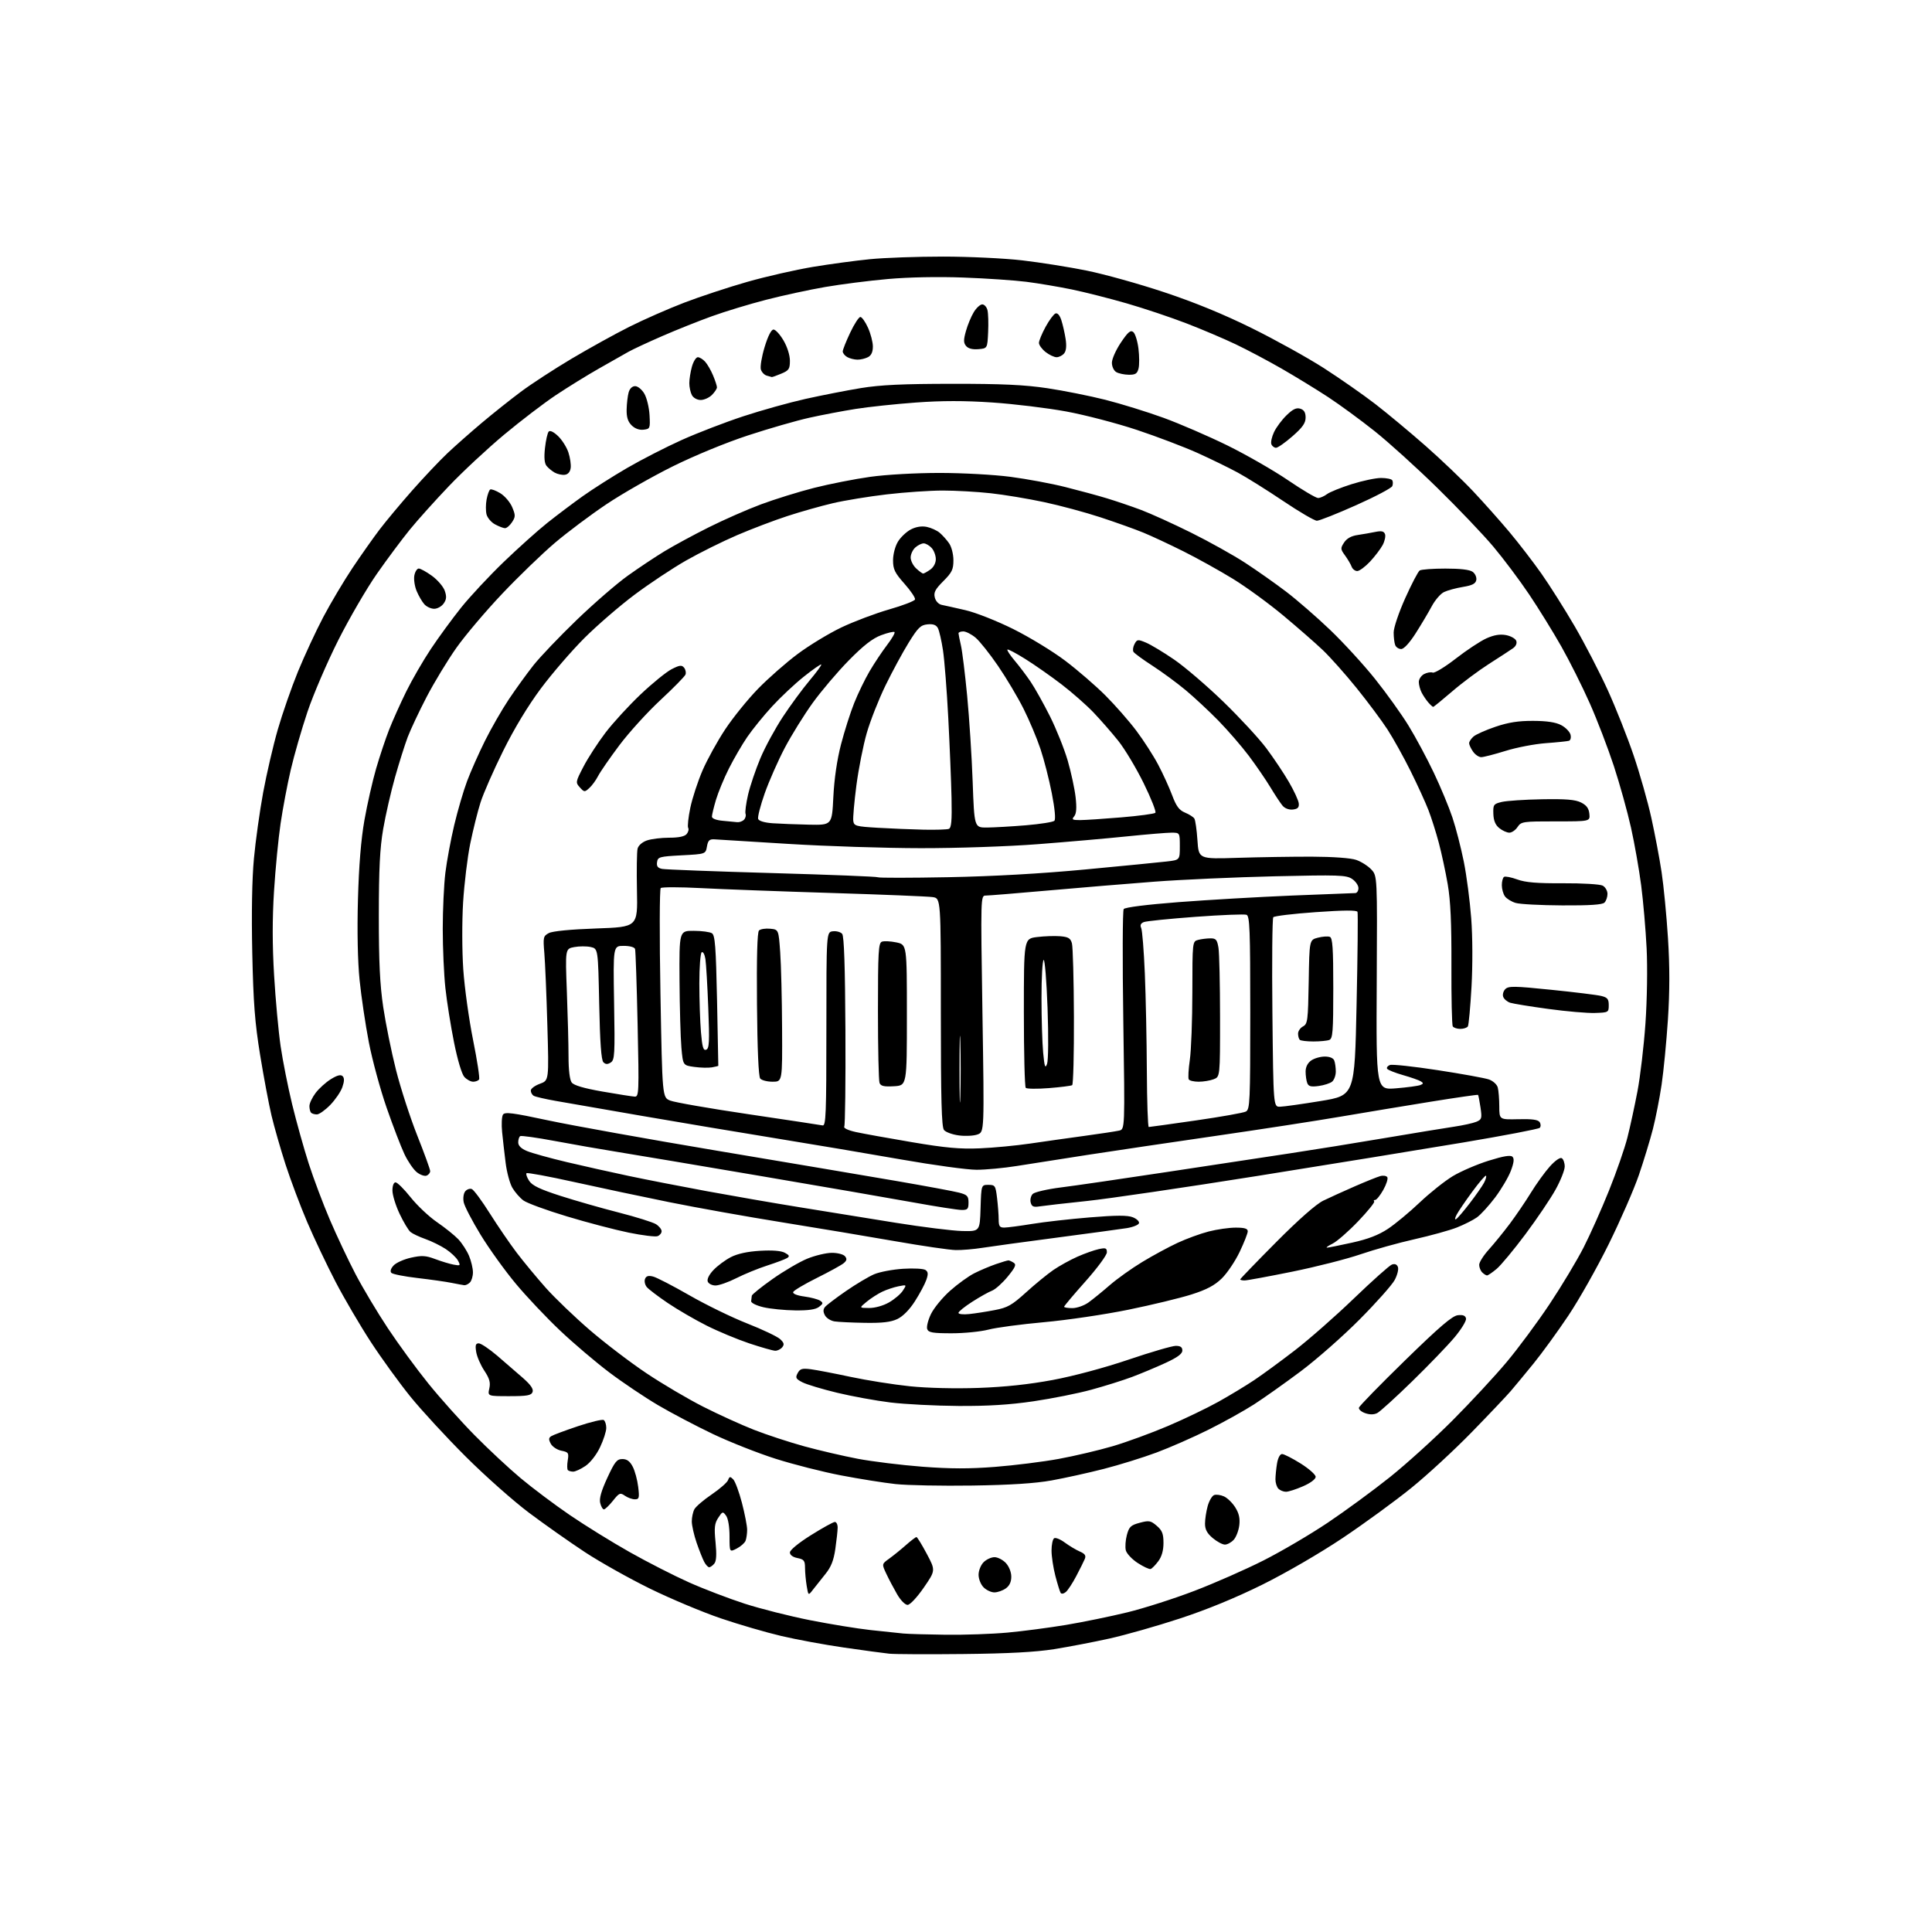 <?xml version="1.0" encoding="UTF-8" standalone="no"?>
<svg 
  version="1.1" 
  xmlns="http://www.w3.org/2000/svg" 
  xmlns:xlink="http://www.w3.org/1999/xlink" 
  xmlns:svg="http://www.w3.org/2000/svg"
  xmlns:rdf="http://www.w3.org/1999/02/22-rdf-syntax-ns#"
  xmlns:cc="http://creativecommons.org/ns#"
  xmlns:dc="http://purl.org/dc/elements/1.1/"
  viewBox="0 0 768 768"
  width="768"
  height="768"
>
<style>svg {background-color: white; }</style>"
<path stroke="none" fill="black" fill-rule="evenodd" d="M383.00,657.50C368.98,657.65 355.70,657.59 353.50,657.37C351.30,657.14 343.20,656.05 335.50,654.93C327.80,653.82 316.55,651.74 310.50,650.31C304.45,648.89 293.65,645.74 286.50,643.31C279.35,640.88 266.75,635.60 258.50,631.57C250.25,627.53 238.55,620.97 232.50,616.99C226.45,613.00 216.46,605.97 210.31,601.36C204.15,596.74 192.84,586.72 185.18,579.07C177.51,571.43 167.60,560.68 163.15,555.19C158.71,549.70 151.61,539.90 147.38,533.41C143.15,526.92 136.86,516.19 133.40,509.56C129.95,502.93 124.88,492.26 122.15,485.87C119.41,479.47 115.54,469.16 113.53,462.97C111.53,456.77 109.01,447.99 107.93,443.46C106.86,438.93 104.82,428.08 103.40,419.36C101.32,406.57 100.71,398.71 100.28,378.78C99.94,363.09 100.18,349.39 100.94,341.28C101.59,334.25 103.25,322.44 104.61,315.02C105.98,307.61 108.59,296.36 110.42,290.02C112.24,283.69 115.85,273.32 118.43,267.00C121.02,260.68 125.56,250.90 128.52,245.27C131.49,239.65 136.71,230.88 140.12,225.77C143.54,220.67 148.38,213.80 150.89,210.50C153.40,207.20 159.22,200.22 163.83,195.00C168.44,189.78 174.75,183.10 177.85,180.17C180.96,177.24 187.10,171.81 191.50,168.11C195.90,164.40 202.88,158.85 207.00,155.77C211.12,152.68 220.19,146.78 227.14,142.64C234.09,138.51 244.44,132.78 250.14,129.92C255.84,127.06 265.68,122.73 272.00,120.31C278.32,117.89 289.62,114.16 297.11,112.03C304.59,109.90 316.29,107.24 323.11,106.10C329.92,104.97 340.16,103.59 345.86,103.03C351.55,102.46 364.60,102.00 374.86,102.00C385.14,102.00 399.31,102.68 406.44,103.51C413.55,104.34 425.03,106.16 431.94,107.56C438.85,108.95 452.68,112.80 462.68,116.13C474.83,120.16 486.43,124.92 497.68,130.48C506.93,135.05 519.76,142.17 526.19,146.29C532.61,150.42 541.84,156.86 546.69,160.60C551.53,164.34 560.54,171.84 566.70,177.26C572.86,182.68 581.37,190.80 585.61,195.31C589.85,199.81 596.33,207.10 600.02,211.50C603.71,215.90 609.42,223.32 612.72,228.00C616.01,232.68 621.98,242.12 625.99,249.00C629.99,255.88 635.89,267.28 639.11,274.34C642.32,281.40 646.96,293.10 649.41,300.34C651.87,307.58 655.04,318.76 656.45,325.19C657.87,331.62 659.70,341.29 660.51,346.69C661.33,352.08 662.47,363.85 663.04,372.83C663.77,384.27 663.76,394.02 663.02,405.33C662.43,414.23 661.30,425.87 660.51,431.20C659.72,436.54 658.16,444.47 657.05,448.82C655.93,453.17 653.42,461.41 651.47,467.12C649.51,472.83 644.13,485.15 639.52,494.50C634.91,503.85 627.68,516.66 623.45,522.97C619.23,529.28 613.01,537.83 609.65,541.97C606.28,546.11 602.17,551.08 600.52,553.00C598.87,554.92 591.89,562.28 585.01,569.34C578.13,576.40 567.33,586.37 561.00,591.49C554.67,596.62 542.44,605.54 533.82,611.32C524.75,617.39 511.26,625.23 501.82,629.91C491.22,635.16 479.72,639.88 469.00,643.39C459.93,646.37 447.32,649.95 441.00,651.35C434.68,652.75 424.77,654.65 419.00,655.57C411.66,656.73 400.82,657.32 383.00,657.50zM376.00,649.84C383.43,649.93 394.45,649.54 400.50,648.98C406.55,648.43 417.02,647.05 423.76,645.93C430.50,644.81 441.47,642.55 448.13,640.93C454.80,639.30 466.83,635.45 474.88,632.36C482.92,629.28 495.28,623.84 502.34,620.26C509.40,616.69 520.88,609.94 527.84,605.27C534.80,600.60 545.90,592.46 552.50,587.19C559.10,581.91 570.35,571.72 577.50,564.54C584.65,557.36 594.27,546.99 598.88,541.49C603.49,536.00 611.20,525.59 616.01,518.36C620.82,511.13 626.90,501.01 629.52,495.86C632.15,490.71 636.70,480.50 639.64,473.17C642.59,465.84 645.87,456.39 646.93,452.17C648.00,447.95 649.79,439.70 650.91,433.84C652.03,427.98 653.46,415.83 654.09,406.84C654.74,397.57 654.94,384.66 654.56,377.00C654.19,369.57 653.22,358.33 652.40,352.01C651.58,345.69 649.76,335.34 648.35,329.01C646.94,322.68 643.87,311.65 641.53,304.50C639.18,297.35 634.87,286.10 631.93,279.50C629.00,272.90 623.93,262.77 620.66,257.00C617.39,251.22 611.63,241.90 607.86,236.29C604.09,230.67 597.68,222.12 593.62,217.29C589.55,212.45 579.54,201.95 571.36,193.95C563.19,185.95 551.96,175.78 546.41,171.37C540.86,166.95 532.54,160.86 527.91,157.82C523.28,154.79 515.03,149.74 509.58,146.60C504.12,143.46 495.86,139.08 491.22,136.87C486.58,134.65 477.77,130.91 471.64,128.55C465.51,126.18 454.88,122.62 448.00,120.63C441.12,118.64 431.23,116.13 426.00,115.05C420.77,113.98 412.68,112.61 408.00,112.02C403.32,111.43 392.07,110.66 383.00,110.33C372.99,109.95 361.19,110.18 353.00,110.91C345.57,111.56 334.32,113.00 328.00,114.09C321.68,115.18 311.10,117.47 304.50,119.18C297.90,120.88 288.23,123.82 283.00,125.71C277.77,127.59 268.91,131.13 263.31,133.57C257.71,136.00 251.63,138.83 249.81,139.85C247.99,140.87 242.68,143.89 238.00,146.55C233.32,149.21 225.66,153.95 220.96,157.08C216.27,160.20 207.03,167.26 200.44,172.75C193.85,178.25 183.96,187.45 178.48,193.20C172.99,198.95 165.97,206.77 162.87,210.58C159.78,214.38 153.93,222.22 149.89,228.00C145.84,233.78 138.90,245.70 134.46,254.50C130.03,263.30 124.52,276.12 122.21,283.00C119.90,289.88 116.92,300.23 115.58,306.00C114.23,311.77 112.42,321.37 111.54,327.33C110.66,333.29 109.48,345.38 108.93,354.19C108.23,365.15 108.24,375.76 108.96,387.74C109.53,397.37 110.70,410.04 111.55,415.88C112.41,421.72 114.47,432.12 116.14,439.00C117.81,445.88 120.77,456.45 122.71,462.50C124.66,468.55 128.46,478.65 131.16,484.95C133.86,491.25 138.43,500.93 141.32,506.47C144.22,512.01 150.01,521.71 154.20,528.02C158.39,534.34 165.63,544.23 170.30,550.00C174.96,555.77 183.22,565.00 188.64,570.50C194.06,576.01 202.32,583.71 207.00,587.62C211.68,591.54 220.45,598.12 226.50,602.25C232.55,606.38 243.27,613.02 250.32,616.99C257.37,620.97 267.95,626.37 273.82,628.99C279.69,631.62 289.68,635.43 296.00,637.48C302.32,639.52 314.04,642.48 322.04,644.06C330.03,645.64 340.83,647.40 346.04,647.97C351.24,648.53 357.07,649.15 359.00,649.34C360.93,649.53 368.57,649.75 376.00,649.84zM360.79,637.97C359.82,637.99 358.03,636.18 356.62,633.75C355.27,631.41 353.33,627.75 352.33,625.61C350.50,621.72 350.50,621.72 353.43,619.61C355.05,618.45 358.03,616.04 360.06,614.25C362.08,612.46 364.00,611.00 364.30,611.00C364.61,611.00 366.45,613.99 368.39,617.64C371.92,624.28 371.92,624.28 367.21,631.11C364.55,634.96 361.76,637.95 360.79,637.97zM323.17,631.91C321.32,634.33 321.32,634.33 320.67,630.41C320.31,628.26 320.02,625.03 320.01,623.23C320.00,620.39 319.60,619.87 317.00,619.35C315.14,618.98 314.00,618.13 314.00,617.12C314.00,616.17 317.47,613.32 322.37,610.25C326.98,607.36 331.25,605.00 331.87,605.00C332.49,605.00 332.99,606.01 332.98,607.25C332.97,608.49 332.55,612.30 332.06,615.72C331.39,620.33 330.36,622.93 328.09,625.72C326.40,627.80 324.19,630.59 323.17,631.91zM423.67,632.86C422.82,633.56 421.93,633.70 421.61,633.18C421.30,632.67 420.36,629.63 419.52,626.42C418.68,623.21 418.00,618.68 418.00,616.35C418.00,614.02 418.47,611.83 419.04,611.47C419.62,611.12 421.53,611.89 423.29,613.20C425.06,614.50 427.73,616.10 429.23,616.75C431.30,617.65 431.78,618.37 431.22,619.72C430.81,620.70 429.28,623.78 427.81,626.56C426.35,629.35 424.49,632.18 423.67,632.86zM395.28,633.00C394.02,633.00 392.10,632.10 391.00,631.00C389.89,629.89 389.00,627.67 389.00,626.00C389.00,624.33 389.89,622.11 391.00,621.00C392.10,619.90 394.05,619.00 395.33,619.00C396.60,619.00 398.63,620.04 399.83,621.31C401.10,622.67 402.00,624.92 402.00,626.76C402.00,628.86 401.27,630.40 399.78,631.44C398.56,632.30 396.53,633.00 395.28,633.00zM457.41,623.70C456.87,623.88 454.56,622.81 452.28,621.33C449.99,619.85 447.86,617.57 447.53,616.28C447.21,614.98 447.40,612.24 447.95,610.17C448.83,606.92 449.50,606.28 453.06,605.33C456.76,604.34 457.42,604.46 459.83,606.53C461.99,608.39 462.50,609.69 462.50,613.34C462.50,616.34 461.81,618.78 460.44,620.61C459.31,622.13 457.94,623.52 457.41,623.70zM281.91,623.00C281.45,623.00 280.57,622.06 279.95,620.90C279.33,619.75 277.96,616.30 276.91,613.25C275.86,610.19 275.00,606.38 275.00,604.78C275.00,603.18 275.46,601.01 276.02,599.96C276.59,598.90 279.68,596.25 282.90,594.07C286.12,591.88 289.05,589.32 289.41,588.37C289.98,586.88 290.26,586.84 291.47,588.07C292.24,588.86 293.80,593.07 294.94,597.44C296.07,601.80 297.00,606.61 297.00,608.11C297.00,609.61 296.72,611.56 296.38,612.46C296.04,613.35 294.46,614.74 292.88,615.56C290.00,617.05 290.00,617.05 290.00,610.72C290.00,606.95 289.45,603.63 288.64,602.52C287.34,600.74 287.19,600.78 285.51,603.35C284.05,605.58 283.86,607.24 284.44,613.09C284.92,617.99 284.77,620.57 283.94,621.57C283.29,622.35 282.38,623.00 281.91,623.00zM486.92,614.00C485.95,614.00 483.77,612.83 482.08,611.41C479.83,609.52 479.00,607.97 479.01,605.66C479.01,603.92 479.49,600.79 480.07,598.69C480.65,596.60 481.80,594.63 482.63,594.31C483.45,594.00 485.22,594.24 486.57,594.85C487.91,595.46 489.93,597.43 491.05,599.23C492.52,601.57 492.97,603.59 492.64,606.33C492.38,608.43 491.39,611.02 490.43,612.08C489.47,613.13 487.89,614.00 486.92,614.00zM240.07,600.00C239.60,600.00 238.93,598.87 238.59,597.48C238.15,595.73 239.00,592.70 241.41,587.48C244.39,581.04 245.22,580.00 247.41,580.00C249.23,580.00 250.40,580.87 251.53,583.05C252.40,584.73 253.37,588.33 253.69,591.05C254.22,595.47 254.07,596.00 252.36,596.00C251.31,596.00 249.53,595.36 248.41,594.58C246.55,593.27 246.15,593.43 243.65,596.58C242.14,598.46 240.53,600.00 240.07,600.00zM511.19,593.00C510.21,593.00 508.86,592.46 508.20,591.80C507.54,591.14 507.00,589.45 507.01,588.05C507.02,586.65 507.30,583.81 507.64,581.75C508.01,579.54 508.82,578.00 509.64,578.00C510.39,578.00 513.71,579.69 517.01,581.75C520.30,583.81 523.00,586.20 523.00,587.06C523.00,587.98 520.94,589.53 517.99,590.81C515.24,592.02 512.18,593.00 511.19,593.00zM386.50,590.53C374.40,590.71 360.68,590.44 356.00,589.94C351.32,589.43 341.57,587.88 334.33,586.49C327.09,585.11 315.39,582.13 308.33,579.89C301.27,577.65 290.03,573.20 283.34,570.02C276.66,566.83 266.87,561.69 261.59,558.58C256.31,555.47 247.59,549.62 242.21,545.56C236.84,541.51 228.03,534.03 222.65,528.93C217.26,523.84 209.34,515.46 205.05,510.31C200.75,505.17 194.47,496.43 191.08,490.89C187.69,485.34 184.65,479.51 184.33,477.91C184.00,476.26 184.27,474.38 184.95,473.56C185.61,472.77 186.78,472.36 187.54,472.66C188.31,472.95 191.54,477.31 194.71,482.35C197.89,487.38 202.71,494.43 205.42,498.00C208.14,501.57 213.32,507.83 216.93,511.90C220.54,515.96 228.45,523.55 234.50,528.76C240.55,533.96 250.68,541.68 257.00,545.90C263.32,550.13 273.45,556.10 279.50,559.17C285.55,562.24 294.64,566.38 299.69,568.36C304.74,570.34 313.74,573.29 319.69,574.93C325.64,576.56 335.23,578.79 341.00,579.89C346.77,580.98 358.30,582.40 366.61,583.04C377.77,583.89 385.36,583.91 395.63,583.10C403.28,582.50 414.63,581.08 420.85,579.94C427.08,578.80 436.74,576.52 442.34,574.88C447.93,573.23 457.84,569.60 464.36,566.82C470.88,564.04 479.88,559.71 484.36,557.21C488.84,554.71 495.20,550.86 498.50,548.66C501.80,546.46 509.10,541.12 514.71,536.79C520.33,532.47 530.91,523.17 538.21,516.14C545.52,509.11 552.30,503.06 553.29,502.69C554.46,502.26 555.29,502.59 555.69,503.65C556.04,504.53 555.46,506.86 554.41,508.82C553.36,510.78 547.10,517.83 540.50,524.47C533.90,531.12 523.33,540.43 517.00,545.16C510.68,549.88 502.34,555.79 498.47,558.28C494.60,560.77 486.50,565.28 480.47,568.29C474.44,571.30 465.11,575.40 459.74,577.40C454.37,579.40 444.92,582.34 438.74,583.92C432.56,585.50 423.23,587.56 418.00,588.50C411.51,589.67 401.53,590.31 386.50,590.53zM227.85,585.00C227.02,585.00 226.07,584.73 225.74,584.41C225.42,584.09 225.39,582.35 225.68,580.56C226.17,577.56 225.97,577.24 223.16,576.68C221.48,576.35 219.59,575.10 218.95,573.91C218.04,572.21 218.08,571.56 219.15,570.89C219.89,570.42 224.65,568.64 229.73,566.94C234.80,565.24 239.41,564.14 239.98,564.48C240.54,564.83 241.00,566.24 241.00,567.62C241.00,569.00 239.89,572.46 238.52,575.31C237.09,578.33 234.65,581.44 232.71,582.75C230.88,583.99 228.69,585.00 227.85,585.00zM547.50,561.70C546.18,562.38 544.55,562.40 542.70,561.76C541.15,561.23 540.03,560.25 540.20,559.57C540.36,558.90 548.63,550.43 558.56,540.74C572.33,527.31 577.31,523.06 579.52,522.82C581.58,522.59 582.53,522.98 582.77,524.14C582.95,525.04 580.89,528.41 578.18,531.64C575.48,534.86 567.92,542.71 561.38,549.08C554.85,555.45 548.60,561.13 547.50,561.70zM381.00,558.89C371.93,558.83 359.77,558.21 354.00,557.51C348.23,556.80 338.65,555.06 332.73,553.63C326.80,552.20 320.61,550.33 318.96,549.48C316.35,548.13 316.11,547.66 317.08,545.85C318.02,544.09 318.85,543.85 322.35,544.30C324.63,544.60 331.77,545.97 338.22,547.35C344.66,548.72 355.21,550.39 361.67,551.06C368.66,551.78 379.70,552.05 388.96,551.72C399.41,551.35 409.09,550.32 418.50,548.56C426.78,547.01 439.09,543.71 448.64,540.47C457.52,537.46 465.96,535.00 467.39,535.00C469.26,535.00 470.00,535.52 470.00,536.85C470.00,538.17 468.04,539.61 463.25,541.81C459.54,543.52 453.56,546.02 449.97,547.37C446.38,548.71 439.10,551.00 433.80,552.44C428.51,553.89 418.17,555.95 410.84,557.03C401.40,558.42 392.67,558.96 381.00,558.89zM202.45,555.00C193.84,555.00 193.84,555.00 194.51,551.94C195.04,549.56 194.59,547.98 192.51,544.84C191.04,542.62 189.59,539.27 189.29,537.40C188.86,534.74 189.08,534.00 190.32,534.00C191.19,534.00 194.51,536.23 197.70,538.95C200.89,541.68 205.49,545.66 207.92,547.80C210.99,550.51 212.14,552.19 211.70,553.35C211.18,554.71 209.54,555.00 202.45,555.00zM308.13,536.94C307.23,536.91 302.62,535.60 297.87,534.02C293.12,532.43 285.47,529.25 280.88,526.94C276.28,524.63 269.35,520.60 265.48,517.99C261.61,515.37 257.84,512.51 257.11,511.63C256.38,510.75 256.06,509.30 256.40,508.41C256.85,507.23 257.73,506.97 259.60,507.44C261.02,507.79 267.51,511.15 274.03,514.89C280.54,518.64 290.88,523.68 297.00,526.09C303.13,528.50 309.03,531.31 310.12,532.33C311.68,533.78 311.85,534.47 310.93,535.59C310.28,536.36 309.02,536.98 308.13,536.94zM378.29,530.00C370.80,530.00 369.10,529.71 368.59,528.36C368.24,527.46 368.91,524.76 370.07,522.36C371.23,519.96 374.64,515.81 377.64,513.13C380.65,510.45 385.00,507.30 387.30,506.14C389.61,504.97 393.47,503.34 395.88,502.51C398.28,501.68 400.53,501.01 400.88,501.02C401.22,501.02 402.15,501.44 402.93,501.94C404.10,502.67 403.65,503.72 400.56,507.50C398.46,510.05 395.67,512.56 394.35,513.06C393.03,513.56 389.49,515.54 386.48,517.47C383.46,519.40 381.00,521.39 381.00,521.89C381.00,522.40 382.91,522.61 385.25,522.36C387.59,522.12 392.16,521.41 395.42,520.78C400.53,519.81 402.23,518.85 407.87,513.74C411.46,510.48 416.35,506.48 418.73,504.84C421.11,503.21 425.41,500.83 428.28,499.56C431.15,498.29 434.96,496.94 436.75,496.55C439.56,495.94 440.00,496.11 440.00,497.83C440.00,498.92 436.18,504.11 431.50,509.36C426.82,514.61 423.00,519.15 423.00,519.45C423.00,519.75 424.48,520.00 426.28,520.00C428.08,520.00 430.97,518.99 432.69,517.75C434.41,516.51 438.23,513.41 441.16,510.86C444.10,508.31 449.92,504.16 454.09,501.64C458.26,499.11 464.56,495.70 468.09,494.06C471.62,492.42 477.18,490.38 480.46,489.54C483.74,488.69 488.58,488.00 491.21,488.00C494.74,488.00 496.00,488.38 496.00,489.46C496.00,490.26 494.54,493.96 492.76,497.69C490.98,501.41 487.78,506.15 485.65,508.22C482.79,511.00 479.64,512.66 473.64,514.57C469.16,516.00 457.85,518.73 448.50,520.64C439.15,522.55 424.07,524.78 415.00,525.59C405.93,526.41 396.00,527.73 392.93,528.54C389.87,529.34 383.28,530.00 378.29,530.00zM343.85,525.85C338.71,525.77 333.26,525.51 331.75,525.28C330.24,525.05 328.52,523.97 327.93,522.87C327.16,521.44 327.18,520.49 327.97,519.53C328.59,518.79 332.33,515.95 336.29,513.21C340.26,510.47 345.30,507.47 347.50,506.53C349.70,505.60 354.88,504.62 359.00,504.36C363.12,504.10 367.12,504.31 367.89,504.84C368.97,505.58 369.04,506.45 368.21,508.82C367.63,510.49 365.60,514.28 363.70,517.25C361.54,520.64 358.93,523.28 356.72,524.33C354.12,525.56 350.76,525.96 343.85,525.85zM316.06,520.90C311.90,520.85 306.25,520.29 303.50,519.65C300.68,518.99 298.54,517.94 298.60,517.24C298.65,516.56 298.77,515.58 298.85,515.07C298.93,514.56 302.66,511.56 307.14,508.40C311.62,505.24 317.81,501.62 320.89,500.35C323.98,499.09 328.36,498.04 330.63,498.02C332.93,498.01 335.26,498.61 335.89,499.37C336.76,500.41 336.64,501.06 335.40,502.12C334.51,502.88 329.70,505.52 324.72,508.00C319.74,510.48 315.49,513.00 315.29,513.62C315.07,514.28 316.86,515.00 319.71,515.38C322.35,515.74 325.18,516.48 326.00,517.04C327.30,517.90 327.24,518.24 325.56,519.52C324.21,520.55 321.32,520.97 316.06,520.90zM345.50,519.95C347.84,519.96 351.11,519.04 353.39,517.73C355.54,516.51 358.01,514.41 358.88,513.08C360.47,510.66 360.47,510.66 357.16,511.32C355.33,511.68 352.41,512.66 350.67,513.49C348.93,514.33 346.15,516.11 344.50,517.47C341.50,519.93 341.50,519.93 345.50,519.95zM184.55,510.89C183.97,510.82 181.70,510.40 179.50,509.96C177.30,509.51 171.23,508.65 166.02,508.04C160.81,507.44 156.11,506.51 155.59,505.99C155.00,505.40 155.31,504.31 156.44,503.07C157.42,501.98 160.54,500.58 163.36,499.95C167.68,499.00 169.22,499.08 173.00,500.50C175.47,501.43 178.78,502.43 180.35,502.72C183.01,503.22 183.13,503.11 182.06,501.11C181.43,499.94 179.25,497.87 177.21,496.52C175.17,495.18 171.51,493.38 169.09,492.53C166.66,491.67 164.00,490.42 163.18,489.74C162.36,489.06 160.40,485.80 158.84,482.50C157.28,479.20 156.00,475.04 156.00,473.25C156.00,471.31 156.50,470.00 157.25,470.01C157.94,470.01 160.64,472.69 163.25,475.97C165.86,479.24 170.58,483.69 173.75,485.85C176.91,488.02 180.71,491.07 182.20,492.64C183.68,494.22 185.59,497.17 186.45,499.22C187.30,501.26 188.00,504.21 188.00,505.77C188.00,507.33 187.46,509.14 186.80,509.80C186.14,510.46 185.13,510.95 184.55,510.89zM284.44,511.00C283.06,511.00 281.67,510.30 281.34,509.44C280.98,508.49 281.87,506.69 283.62,504.85C285.20,503.18 288.30,500.88 290.50,499.74C293.13,498.38 297.10,497.51 302.09,497.21C307.01,496.92 310.49,497.19 311.98,497.99C313.79,498.96 313.98,499.40 312.89,500.09C312.12,500.57 308.57,501.91 305.00,503.06C301.43,504.21 295.90,506.47 292.72,508.08C289.54,509.69 285.81,511.00 284.44,511.00zM494.75,509.00C493.79,509.00 493.00,508.81 493.00,508.58C493.00,508.35 499.41,501.71 507.25,493.82C516.21,484.80 523.17,478.67 526.00,477.29C528.48,476.09 534.10,473.53 538.50,471.61C542.90,469.69 547.47,467.85 548.67,467.52C549.86,467.19 551.12,467.39 551.48,467.96C551.83,468.54 551.11,470.81 549.88,473.00C548.64,475.20 547.19,477.00 546.65,477.00C546.11,477.00 545.94,477.27 546.26,477.60C546.59,477.92 543.71,481.48 539.87,485.50C536.02,489.52 531.44,493.52 529.69,494.38C527.93,495.25 526.95,495.95 527.50,495.96C528.05,495.96 532.54,495.06 537.47,493.97C543.82,492.57 547.99,490.96 551.75,488.47C554.66,486.53 560.34,481.82 564.37,477.99C568.40,474.17 574.32,469.46 577.53,467.52C580.75,465.59 587.16,462.83 591.77,461.39C597.73,459.53 600.48,459.08 601.24,459.84C602.00,460.60 601.80,462.23 600.56,465.48C599.60,467.99 596.80,472.73 594.34,476.01C591.87,479.28 588.61,482.85 587.10,483.93C585.58,485.01 581.99,486.82 579.13,487.95C576.27,489.08 568.70,491.17 562.31,492.61C555.93,494.04 546.26,496.74 540.84,498.60C535.41,500.47 523.22,503.57 513.74,505.50C504.26,507.42 495.71,509.00 494.75,509.00zM591.12,507.00C590.73,507.00 589.86,506.46 589.20,505.80C588.54,505.14 588.00,503.78 588.00,502.78C588.00,501.78 589.72,499.05 591.82,496.73C593.92,494.40 597.66,489.80 600.14,486.50C602.61,483.20 606.41,477.62 608.57,474.10C610.73,470.58 614.12,465.89 616.09,463.69C618.21,461.33 620.16,459.98 620.84,460.40C621.48,460.80 622.00,462.29 622.00,463.71C622.00,465.14 620.36,469.28 618.35,472.90C616.34,476.53 610.95,484.51 606.37,490.64C601.79,496.77 596.65,502.96 594.95,504.39C593.24,505.83 591.52,507.00 591.12,507.00zM379.92,496.92C377.49,496.88 366.73,495.31 356.00,493.43C345.27,491.55 325.02,488.17 311.00,485.91C296.98,483.66 276.73,480.04 266.00,477.87C255.28,475.70 238.26,472.10 228.18,469.86C218.11,467.63 209.61,466.05 209.30,466.37C208.99,466.68 209.46,468.05 210.35,469.41C211.57,471.28 214.64,472.75 222.74,475.36C228.66,477.26 239.12,480.26 246.00,482.01C252.88,483.77 259.51,485.85 260.75,486.63C261.99,487.41 263.00,488.66 263.00,489.42C263.00,490.17 262.29,491.06 261.41,491.39C260.54,491.73 255.38,491.10 249.95,489.99C244.52,488.88 233.44,485.98 225.34,483.53C217.23,481.09 209.45,478.24 208.05,477.19C206.65,476.15 204.68,473.89 203.67,472.17C202.67,470.45 201.46,466.00 201.00,462.27C200.53,458.55 199.90,453.02 199.60,450.00C199.30,446.98 199.45,443.87 199.93,443.10C200.66,441.94 203.65,442.31 218.07,445.40C227.58,447.43 257.88,452.87 285.42,457.49C312.97,462.10 344.95,467.51 356.50,469.49C368.05,471.48 379.19,473.55 381.25,474.09C384.52,474.95 385.00,475.46 385.00,478.04C385.00,480.61 384.64,481.00 382.25,480.98C380.74,480.97 372.07,479.62 363.00,477.97C353.93,476.33 326.48,471.58 302.00,467.42C277.52,463.26 252.10,458.98 245.50,457.92C238.90,456.86 227.67,454.90 220.54,453.56C213.42,452.23 207.23,451.36 206.79,451.63C206.36,451.90 206.00,453.01 206.00,454.11C206.00,455.44 207.16,456.59 209.51,457.57C211.44,458.37 218.53,460.34 225.26,461.94C231.99,463.53 243.12,466.02 250.00,467.47C256.88,468.92 270.82,471.64 281.00,473.52C291.18,475.39 307.82,478.28 318.00,479.92C328.18,481.57 345.27,484.33 356.00,486.06C366.73,487.78 378.65,489.26 382.50,489.35C389.50,489.50 389.50,489.50 389.79,480.25C390.08,471.00 390.08,471.00 392.90,471.00C395.56,471.00 395.76,471.31 396.35,476.25C396.70,479.14 396.99,482.96 396.99,484.75C397.00,487.46 397.38,488.00 399.25,487.98C400.49,487.97 405.44,487.32 410.25,486.53C415.06,485.74 425.41,484.57 433.25,483.93C443.84,483.06 448.23,483.05 450.33,483.89C451.89,484.51 452.98,485.57 452.76,486.26C452.53,486.94 450.36,487.81 447.93,488.20C445.49,488.58 432.93,490.29 420.00,491.99C407.07,493.69 393.76,495.51 390.42,496.04C387.07,496.57 382.35,496.97 379.92,496.92zM578.88,484.58C579.47,484.21 581.92,481.34 584.32,478.21C586.73,475.07 589.25,471.45 589.93,470.16C590.61,468.88 590.96,467.62 590.71,467.37C590.46,467.12 588.00,469.97 585.26,473.71C582.51,477.44 579.71,481.57 579.03,482.87C578.28,484.33 578.21,484.99 578.88,484.58zM413.37,479.54C410.83,479.95 410.14,479.66 409.71,478.00C409.42,476.88 409.79,475.36 410.53,474.61C411.27,473.87 416.30,472.71 421.69,472.03C427.09,471.36 446.12,468.58 464.00,465.87C481.88,463.15 503.93,459.81 513.00,458.44C522.08,457.07 538.95,454.35 550.50,452.39C562.05,450.44 574.42,448.41 578.00,447.88C581.58,447.35 585.56,446.47 586.86,445.93C589.03,445.02 589.16,444.56 588.52,440.22C588.13,437.62 587.70,435.38 587.55,435.23C587.41,435.08 579.02,436.29 568.90,437.92C558.78,439.55 542.62,442.23 533.00,443.87C523.38,445.52 501.10,448.95 483.50,451.50C465.90,454.05 442.95,457.45 432.50,459.06C422.05,460.67 409.31,462.67 404.18,463.50C399.06,464.32 391.86,465.00 388.18,465.00C384.51,465.00 371.15,463.17 358.50,460.95C345.85,458.72 323.35,454.93 308.50,452.52C293.65,450.11 269.57,446.07 255.00,443.55C240.43,441.03 225.07,438.36 220.87,437.62C216.68,436.88 212.74,435.96 212.12,435.58C211.51,435.19 211.00,434.26 211.00,433.51C211.00,432.75 212.62,431.54 214.61,430.82C218.22,429.52 218.22,429.52 217.58,407.51C217.24,395.40 216.69,382.50 216.38,378.83C215.85,372.59 215.96,372.09 218.16,370.92C219.61,370.14 226.77,369.44 237.00,369.08C253.50,368.50 253.50,368.50 253.20,354.00C253.04,346.02 253.15,338.53 253.45,337.35C253.76,336.09 255.30,334.74 257.14,334.10C258.88,333.49 262.88,333.00 266.03,333.00C269.82,333.00 272.16,332.51 272.96,331.54C273.63,330.74 273.90,329.64 273.56,329.10C273.23,328.56 273.61,324.96 274.41,321.10C275.22,317.25 277.41,310.56 279.28,306.23C281.15,301.91 285.20,294.57 288.27,289.94C291.34,285.30 297.20,278.05 301.29,273.84C305.39,269.63 312.51,263.37 317.12,259.94C321.73,256.50 329.55,251.76 334.50,249.40C339.45,247.05 347.97,243.83 353.43,242.26C358.89,240.70 363.53,238.91 363.73,238.30C363.94,237.69 362.06,234.88 359.55,232.06C355.68,227.70 355.00,226.31 355.00,222.72C355.01,220.30 355.84,217.13 356.96,215.30C358.03,213.54 360.34,211.36 362.08,210.46C364.12,209.40 366.35,209.04 368.37,209.44C370.09,209.79 372.41,210.84 373.53,211.78C374.65,212.73 376.34,214.61 377.28,215.97C378.25,217.37 379.00,220.30 379.00,222.72C379.00,226.38 378.42,227.58 374.98,231.02C371.75,234.25 371.09,235.51 371.60,237.52C371.96,238.98 373.11,240.20 374.36,240.45C375.54,240.68 379.77,241.63 383.77,242.55C387.82,243.48 396.25,246.81 402.77,250.05C409.22,253.26 418.53,258.93 423.45,262.66C428.38,266.39 435.58,272.61 439.45,276.49C443.33,280.37 448.86,286.68 451.74,290.52C454.63,294.36 458.53,300.43 460.41,304.00C462.30,307.57 464.79,313.04 465.95,316.14C467.58,320.50 468.74,322.06 471.05,323.02C472.70,323.70 474.37,324.76 474.77,325.38C475.17,326.00 475.73,329.88 476.00,334.00C476.50,341.50 476.50,341.50 492.00,341.00C500.52,340.73 513.80,340.52 521.50,340.54C529.89,340.57 536.94,341.08 539.10,341.82C541.08,342.50 543.78,344.21 545.10,345.62C547.50,348.18 547.50,348.18 547.27,390.73C547.04,433.28 547.04,433.28 554.99,432.62C559.37,432.26 563.67,431.68 564.56,431.34C565.85,430.84 565.91,430.55 564.83,429.87C564.10,429.40 560.90,428.27 557.72,427.37C554.55,426.46 551.70,425.33 551.41,424.85C551.11,424.38 551.61,423.70 552.51,423.36C553.41,423.01 561.97,423.94 571.54,425.41C581.11,426.88 590.26,428.54 591.87,429.10C593.51,429.68 595.06,431.08 595.39,432.31C595.71,433.52 595.98,436.88 595.99,439.79C596.00,445.08 596.00,445.08 603.61,444.90C609.14,444.77 611.44,445.10 612.06,446.10C612.53,446.86 612.54,447.86 612.07,448.33C611.60,448.80 598.01,451.40 581.86,454.12C565.71,456.83 528.88,462.82 500.00,467.43C471.12,472.03 440.52,476.53 432.00,477.42C423.48,478.31 415.09,479.27 413.37,479.54zM169.56,467.34C168.77,467.64 167.03,467.03 165.70,465.98C164.36,464.92 162.14,461.69 160.77,458.78C159.39,455.88 156.20,447.57 153.68,440.31C151.16,433.06 147.98,421.36 146.62,414.31C145.26,407.27 143.61,396.14 142.94,389.58C142.19,382.12 141.94,370.15 142.29,357.58C142.66,344.07 143.51,333.74 144.87,326.00C145.99,319.68 148.08,310.45 149.52,305.50C150.96,300.55 153.29,293.58 154.70,290.00C156.10,286.43 159.15,279.65 161.46,274.94C163.78,270.24 168.20,262.59 171.30,257.94C174.39,253.30 179.81,245.90 183.33,241.50C186.86,237.10 194.45,228.97 200.19,223.43C205.94,217.90 213.76,210.88 217.57,207.85C221.38,204.82 227.72,200.04 231.65,197.24C235.58,194.44 243.47,189.42 249.20,186.08C254.92,182.75 264.75,177.71 271.05,174.88C277.35,172.05 288.35,167.82 295.50,165.47C302.65,163.12 313.77,160.01 320.21,158.57C326.66,157.14 336.56,155.20 342.21,154.27C349.97,153.00 358.88,152.58 378.50,152.57C398.31,152.55 407.31,152.97 416.32,154.32C422.82,155.29 433.21,157.37 439.41,158.93C445.60,160.50 456.00,163.72 462.50,166.08C469.00,168.45 480.43,173.40 487.91,177.07C495.38,180.75 506.21,186.96 511.98,190.88C517.74,194.80 523.14,197.99 523.98,197.97C524.81,197.95 526.39,197.26 527.48,196.44C528.57,195.61 532.98,193.83 537.28,192.47C541.58,191.11 546.85,190.00 548.99,190.00C551.13,190.00 553.13,190.41 553.44,190.91C553.75,191.41 553.76,192.45 553.46,193.23C553.17,194.01 546.70,197.42 539.08,200.82C531.47,204.22 524.46,207.00 523.49,207.00C522.53,207.00 516.51,203.48 510.12,199.18C503.73,194.88 495.57,189.78 492.00,187.84C488.43,185.91 481.23,182.40 476.00,180.04C470.77,177.69 459.98,173.58 452.00,170.92C444.02,168.26 431.34,164.95 423.80,163.56C416.27,162.18 403.04,160.57 394.39,159.99C383.34,159.25 374.35,159.26 364.09,160.01C356.07,160.59 345.31,161.74 340.18,162.55C335.06,163.36 326.73,164.94 321.68,166.07C316.63,167.19 305.71,170.34 297.41,173.06C288.56,175.96 276.16,181.07 267.41,185.40C259.21,189.47 247.38,196.22 241.12,200.41C234.86,204.60 225.63,211.51 220.62,215.76C215.60,220.02 206.17,229.12 199.65,236.00C193.13,242.88 184.94,252.55 181.44,257.50C177.94,262.45 172.62,271.23 169.61,277.00C166.61,282.77 163.22,289.98 162.07,293.00C160.93,296.02 158.65,303.23 157.02,309.00C155.39,314.77 153.28,324.00 152.33,329.50C151.01,337.11 150.60,345.35 150.59,364.00C150.58,382.28 151.02,391.51 152.34,400.35C153.31,406.87 155.59,418.12 157.42,425.35C159.25,432.58 163.05,444.30 165.87,451.40C168.69,458.49 171.00,464.85 171.00,465.54C171.00,466.23 170.35,467.03 169.56,467.34zM389.50,456.48C395.00,456.25 404.00,455.39 409.50,454.58C415.00,453.77 424.68,452.40 431.00,451.54C437.32,450.68 443.55,449.73 444.84,449.44C447.18,448.92 447.18,448.92 446.53,405.71C446.17,381.94 446.24,361.99 446.69,361.37C447.18,360.68 455.79,359.59 468.50,358.61C480.05,357.72 500.30,356.55 513.50,356.00C526.70,355.46 538.06,355.01 538.75,355.01C539.44,355.00 540.00,354.11 540.00,353.02C540.00,351.94 538.84,350.29 537.43,349.36C535.12,347.85 532.10,347.75 506.68,348.34C491.18,348.70 469.73,349.66 459.00,350.47C448.27,351.29 429.26,352.86 416.73,353.98C404.21,355.09 393.03,356.00 391.89,356.00C389.81,356.00 389.81,356.00 390.54,402.97C391.28,449.94 391.28,449.94 388.63,450.95C387.17,451.51 383.85,451.69 381.24,451.36C378.63,451.03 375.94,450.05 375.25,449.19C374.29,447.98 374.00,437.06 374.00,402.35C374.00,357.09 374.00,357.09 370.75,356.61C368.96,356.34 350.85,355.60 330.50,354.97C310.15,354.34 286.75,353.47 278.50,353.03C270.25,352.60 263.12,352.59 262.65,353.02C262.18,353.45 262.13,372.35 262.54,395.01C263.28,436.22 263.28,436.22 266.39,437.49C268.10,438.19 282.10,440.63 297.50,442.91C312.90,445.19 326.18,447.20 327.00,447.37C328.31,447.64 328.50,442.87 328.50,409.09C328.50,370.50 328.50,370.50 331.09,370.20C332.51,370.03 334.17,370.50 334.78,371.23C335.54,372.15 335.94,384.26 336.07,409.68C336.17,430.09 335.96,447.26 335.61,447.82C335.23,448.43 337.10,449.32 340.24,450.01C343.13,450.64 353.15,452.45 362.50,454.03C375.89,456.30 381.62,456.82 389.50,456.48zM456.65,448.00C457.01,448.00 465.44,446.83 475.40,445.39C485.35,443.96 494.29,442.37 495.25,441.86C496.87,441.00 497.00,438.08 497.00,402.57C497.00,369.52 496.79,364.13 495.51,363.64C494.69,363.33 485.58,363.69 475.26,364.45C464.94,365.21 455.69,366.15 454.69,366.54C453.46,367.03 453.12,367.77 453.64,368.88C454.06,369.77 454.71,377.93 455.09,387.00C455.47,396.07 455.83,413.51 455.89,425.75C455.95,437.99 456.29,448.00 456.65,448.00zM381.75,435.75C381.92,429.84 381.92,420.16 381.75,414.25C381.57,408.34 381.42,413.18 381.42,425.00C381.42,436.82 381.57,441.66 381.75,435.75zM125.96,443.00C125.07,443.00 124.03,442.70 123.67,442.33C123.30,441.97 123.00,440.77 123.00,439.68C123.00,438.58 124.12,436.23 125.48,434.44C126.84,432.65 129.57,430.19 131.55,428.97C134.06,427.42 135.46,427.06 136.20,427.80C136.93,428.53 136.90,429.85 136.09,432.16C135.46,433.99 133.28,437.17 131.27,439.24C129.25,441.31 126.86,443.00 125.96,443.00zM508.84,439.94C510.30,439.91 517.58,438.89 525.00,437.67C538.50,435.45 538.50,435.45 539.26,399.48C539.69,379.70 539.85,363.05 539.63,362.48C539.36,361.77 534.19,361.80 523.05,362.59C514.15,363.21 506.55,364.13 506.15,364.61C505.75,365.10 505.59,382.26 505.80,402.75C506.19,440.00 506.19,440.00 508.84,439.94zM252.29,435.92C253.99,436.00 254.05,434.48 253.46,407.25C253.12,391.44 252.66,377.94 252.45,377.25C252.22,376.51 250.36,376.00 247.90,376.00C243.73,376.00 243.73,376.00 244.11,398.63C244.47,419.21 244.34,421.36 242.78,422.36C241.51,423.17 240.74,423.14 239.85,422.25C239.01,421.41 238.50,414.36 238.19,399.07C237.74,377.10 237.74,377.10 234.79,376.45C233.17,376.10 230.23,376.11 228.27,376.48C224.69,377.15 224.69,377.15 225.34,394.32C225.70,403.77 226.00,415.35 226.00,420.06C226.00,425.34 226.48,429.26 227.25,430.30C228.10,431.44 232.05,432.61 239.50,433.91C245.55,434.97 251.31,435.87 252.29,435.92zM416.96,432.54C412.31,432.91 408.16,432.86 407.75,432.44C407.34,432.01 407.00,418.50 407.00,402.41C407.00,373.14 407.00,373.14 412.25,372.49C415.14,372.13 419.28,371.99 421.46,372.17C424.70,372.44 425.55,372.96 426.11,375.00C426.49,376.38 426.85,389.51 426.90,404.19C426.96,418.87 426.64,431.10 426.21,431.37C425.77,431.64 421.61,432.17 416.96,432.54zM355.38,431.80C351.38,432.03 350.11,431.74 349.63,430.47C349.28,429.57 349.00,416.71 349.00,401.89C349.00,378.40 349.20,374.86 350.56,374.34C351.42,374.01 354.00,374.14 356.31,374.62C360.50,375.51 360.50,375.51 360.50,403.50C360.50,431.50 360.50,431.50 355.38,431.80zM524.19,431.70C521.14,432.11 520.16,431.86 519.65,430.53C519.29,429.60 519.00,427.55 519.00,425.97C519.00,424.15 519.81,422.55 521.22,421.56C522.44,420.70 524.87,420.00 526.62,420.00C528.58,420.00 530.02,420.60 530.39,421.58C530.73,422.45 531.00,424.42 531.00,425.96C531.00,427.50 530.34,429.30 529.54,429.97C528.74,430.63 526.33,431.41 524.19,431.70zM188.10,430.00C187.11,430.00 185.53,429.14 184.58,428.09C183.56,426.96 181.87,421.30 180.48,414.34C179.17,407.83 177.63,398.13 177.05,392.79C176.47,387.45 176.00,376.86 176.00,369.26C176.00,361.66 176.47,351.63 177.04,346.97C177.61,342.31 179.19,333.77 180.56,328.00C181.93,322.23 184.23,314.35 185.68,310.50C187.12,306.65 190.32,299.45 192.78,294.50C195.24,289.55 199.51,282.12 202.26,278.00C205.02,273.88 209.44,267.76 212.09,264.41C214.75,261.06 222.48,252.96 229.28,246.41C236.08,239.86 245.21,231.95 249.57,228.84C253.93,225.72 260.51,221.34 264.19,219.11C267.87,216.88 275.75,212.61 281.69,209.64C287.64,206.66 297.00,202.54 302.50,200.49C308.00,198.44 317.51,195.49 323.64,193.93C329.77,192.38 339.80,190.41 345.93,189.55C352.31,188.66 364.09,188.00 373.48,188.00C382.54,188.00 395.19,188.69 401.70,189.55C408.19,190.40 418.00,192.22 423.50,193.61C429.00,194.99 436.43,197.00 440.00,198.09C443.57,199.17 449.65,201.23 453.50,202.67C457.35,204.11 466.35,208.20 473.50,211.75C480.65,215.30 490.31,220.69 494.96,223.72C499.61,226.75 506.94,231.91 511.25,235.19C515.56,238.47 523.41,245.29 528.68,250.33C533.96,255.37 542.00,264.14 546.55,269.82C551.09,275.49 557.11,283.88 559.91,288.45C562.72,293.02 567.23,301.43 569.94,307.13C572.66,312.83 576.00,320.88 577.37,325.00C578.75,329.12 580.77,337.00 581.88,342.50C582.99,348.00 584.31,358.12 584.83,365.00C585.39,372.30 585.43,383.64 584.95,392.25C584.49,400.37 583.84,407.45 583.50,408.00C583.16,408.55 581.81,409.00 580.50,409.00C579.19,409.00 577.84,408.55 577.50,407.99C577.15,407.44 576.91,396.53 576.96,383.74C577.02,366.92 576.62,358.01 575.49,351.50C574.64,346.55 573.04,339.12 571.94,335.00C570.85,330.88 568.99,325.02 567.82,322.00C566.65,318.98 563.46,312.00 560.73,306.50C558.00,301.00 553.87,293.57 551.56,290.00C549.24,286.43 543.70,279.00 539.26,273.50C534.82,268.00 528.78,261.22 525.84,258.42C522.91,255.63 515.83,249.45 510.13,244.69C504.42,239.92 495.42,233.36 490.13,230.11C484.83,226.86 476.00,221.95 470.50,219.20C465.00,216.45 457.80,213.08 454.50,211.73C451.20,210.37 443.55,207.64 437.50,205.65C431.45,203.66 421.32,200.93 415.00,199.59C408.68,198.24 399.13,196.65 393.79,196.07C388.45,195.48 379.90,195.00 374.78,195.00C369.67,195.00 359.65,195.68 352.51,196.52C345.37,197.35 335.70,198.94 331.02,200.04C326.33,201.14 318.23,203.43 313.00,205.14C307.77,206.84 298.77,210.26 293.00,212.74C287.23,215.22 278.10,219.75 272.73,222.81C267.36,225.87 258.13,232.00 252.23,236.42C246.33,240.84 237.37,248.58 232.32,253.62C227.27,258.66 219.50,267.67 215.04,273.64C209.89,280.55 204.42,289.59 200.01,298.50C196.19,306.20 192.14,315.43 191.01,319.00C189.87,322.57 188.04,329.93 186.93,335.35C185.82,340.77 184.55,351.29 184.09,358.73C183.63,366.29 183.66,378.03 184.16,385.37C184.66,392.59 186.40,405.17 188.04,413.33C189.68,421.48 190.77,428.57 190.45,429.08C190.14,429.58 189.08,430.00 188.10,430.00zM307.12,430.00C304.99,430.00 302.77,429.43 302.20,428.74C301.53,427.94 301.06,417.08 300.91,399.20C300.75,380.64 301.02,370.58 301.71,369.89C302.28,369.32 304.27,369.00 306.12,369.18C309.50,369.50 309.50,369.50 310.14,378.50C310.50,383.45 310.84,397.06 310.89,408.75C311.00,430.00 311.00,430.00 307.12,430.00zM476.49,430.00C474.64,430.00 472.86,429.59 472.55,429.08C472.24,428.58 472.43,425.09 472.97,421.33C473.52,417.57 473.97,405.44 473.98,394.37C474.00,374.34 474.01,374.23 476.25,373.63C477.49,373.30 479.68,373.02 481.12,373.01C483.37,373.00 483.82,373.52 484.36,376.75C484.70,378.81 484.98,391.20 484.99,404.27C485.00,428.05 485.00,428.05 482.43,429.02C481.02,429.56 478.35,430.00 476.49,430.00zM283.00,424.29C281.62,424.53 278.48,424.46 276.00,424.12C271.50,423.50 271.50,423.50 270.87,416.50C270.53,412.65 270.19,400.61 270.12,389.75C270.00,370.00 270.00,370.00 275.75,370.02C278.91,370.02 282.18,370.46 283.00,370.98C284.25,371.76 284.59,376.29 285.04,397.71C285.34,411.90 285.56,423.58 285.54,423.67C285.52,423.76 284.37,424.04 283.00,424.29zM416.22,422.93C416.73,421.55 416.82,411.98 416.42,400.78C416.03,389.93 415.33,381.30 414.86,381.59C414.39,381.88 414.00,388.73 414.01,396.81C414.01,404.89 414.31,414.62 414.67,418.43C415.20,424.10 415.49,424.92 416.22,422.93zM280.73,417.27C281.95,416.80 282.08,414.17 281.55,400.61C281.21,391.75 280.69,383.02 280.41,381.22C280.13,379.42 279.47,378.21 278.95,378.53C278.43,378.85 278.00,384.42 278.00,390.91C278.00,397.39 278.29,406.10 278.64,410.26C279.15,416.30 279.57,417.72 280.73,417.27zM522.08,414.00C519.47,414.00 517.03,413.70 516.67,413.33C516.30,412.97 516.00,411.86 516.00,410.87C516.00,409.88 516.89,408.59 517.98,408.01C519.80,407.03 519.97,405.71 520.23,390.29C520.50,373.63 520.50,373.63 523.87,372.75C525.73,372.27 527.86,372.12 528.62,372.41C529.73,372.83 530.00,376.86 530.00,392.86C530.00,410.11 529.79,412.87 528.42,413.39C527.55,413.73 524.70,414.00 522.08,414.00zM634.00,402.67C630.98,402.77 622.65,402.05 615.50,401.07C608.35,400.10 601.53,398.99 600.34,398.61C599.16,398.23 597.90,397.19 597.56,396.28C597.21,395.38 597.58,393.99 598.38,393.19C599.65,391.92 601.94,391.95 616.67,393.46C625.93,394.40 634.85,395.50 636.50,395.90C638.99,396.50 639.50,397.13 639.50,399.56C639.50,402.44 639.38,402.50 634.00,402.67zM621.05,359.91C612.50,359.87 604.15,359.43 602.50,358.93C600.85,358.44 598.94,357.27 598.25,356.33C597.56,355.39 597.00,353.38 597.00,351.87C597.00,350.36 597.40,348.87 597.89,348.57C598.38,348.26 600.75,348.73 603.14,349.60C606.39,350.79 611.03,351.17 621.34,351.11C629.01,351.07 636.04,351.49 637.09,352.05C638.14,352.61 639.00,354.09 639.00,355.34C639.00,356.58 638.46,358.14 637.80,358.80C636.96,359.64 631.91,359.97 621.05,359.91zM377.00,348.70C394.85,348.36 413.98,347.28 431.50,345.62C446.35,344.22 460.86,342.80 463.75,342.46C469.00,341.86 469.00,341.86 469.00,336.43C469.00,331.00 469.00,331.00 465.63,331.00C463.78,331.00 455.79,331.67 447.88,332.48C439.97,333.30 424.05,334.69 412.50,335.58C400.67,336.49 380.36,337.18 366.00,337.16C351.98,337.15 328.35,336.39 313.50,335.47C298.65,334.56 285.39,333.74 284.03,333.65C282.02,333.53 281.45,334.06 281.02,336.50C280.49,339.50 280.49,339.50 270.99,340.00C262.13,340.47 261.48,340.65 261.19,342.71C260.95,344.36 261.47,345.05 263.19,345.40C264.46,345.66 284.18,346.41 307.00,347.06C329.82,347.71 348.73,348.46 349.00,348.73C349.27,349.00 361.88,348.99 377.00,348.70zM599.99,331.00C599.02,331.00 597.22,330.19 595.99,329.19C594.44,327.94 593.72,326.21 593.63,323.51C593.51,319.86 593.71,319.57 597.00,318.78C598.92,318.32 606.12,317.84 613.00,317.72C622.49,317.55 626.22,317.86 628.50,319.01C630.68,320.10 631.58,321.34 631.80,323.52C632.09,326.52 632.09,326.52 618.42,326.51C605.35,326.50 604.68,326.60 603.25,328.75C602.43,329.99 600.96,331.00 599.99,331.00zM367.17,329.81C371.94,329.91 376.44,329.77 377.17,329.49C378.19,329.10 378.44,326.27 378.25,317.24C378.11,310.78 377.53,296.50 376.96,285.50C376.39,274.50 375.44,262.35 374.85,258.50C374.27,254.65 373.35,250.69 372.83,249.69C372.14,248.41 370.95,247.97 368.69,248.19C365.96,248.46 364.92,249.48 361.19,255.50C358.81,259.35 354.67,267.00 351.99,272.50C349.31,278.00 345.96,286.50 344.55,291.39C343.14,296.28 341.29,305.65 340.43,312.21C339.58,318.77 339.02,325.12 339.19,326.32C339.48,328.34 340.21,328.54 349.00,329.06C354.23,329.37 362.40,329.70 367.17,329.81zM392.41,328.96C395.21,328.93 402.16,328.53 407.85,328.06C413.54,327.58 418.62,326.78 419.13,326.27C419.70,325.70 419.31,321.49 418.12,315.38C417.06,309.90 415.02,301.94 413.59,297.69C412.17,293.43 409.14,286.25 406.87,281.73C404.60,277.20 400.05,269.56 396.76,264.74C393.47,259.93 389.44,254.86 387.81,253.49C386.18,252.12 383.98,251.00 382.92,251.00C381.87,251.00 381.01,251.34 381.02,251.75C381.04,252.16 381.47,254.34 381.99,256.59C382.51,258.83 383.62,267.83 384.46,276.59C385.30,285.34 386.29,300.71 386.65,310.75C387.31,329.00 387.31,329.00 392.41,328.96zM321.61,327.82C330.72,328.00 330.72,328.00 331.27,316.75C331.62,309.63 332.74,301.98 334.31,295.93C335.68,290.66 338.03,283.26 339.55,279.48C341.06,275.69 343.81,270.02 345.66,266.86C347.51,263.70 350.63,259.02 352.58,256.46C354.54,253.90 355.89,251.56 355.59,251.26C355.29,250.96 352.90,251.52 350.27,252.50C346.84,253.78 343.23,256.60 337.42,262.51C332.97,267.03 326.52,274.63 323.07,279.40C319.63,284.17 314.63,292.22 311.96,297.29C309.30,302.35 305.71,310.49 303.99,315.36C302.27,320.23 301.10,324.82 301.38,325.55C301.69,326.37 303.98,327.04 307.20,327.26C310.11,327.46 316.60,327.71 321.61,327.82zM293.05,326.83C293.90,326.92 295.10,326.50 295.72,325.88C296.34,325.26 296.63,324.20 296.37,323.52C296.11,322.83 296.56,319.40 297.37,315.89C298.19,312.37 300.40,305.85 302.28,301.38C304.16,296.91 308.20,289.49 311.25,284.88C314.29,280.27 319.05,273.80 321.82,270.51C324.59,267.21 326.68,264.35 326.47,264.14C326.26,263.93 323.16,266.09 319.58,268.94C316.00,271.78 310.30,277.13 306.92,280.81C303.54,284.49 299.08,289.98 297.02,293.00C294.96,296.02 291.69,301.65 289.75,305.50C287.81,309.35 285.50,314.95 284.61,317.93C283.73,320.92 283.00,323.93 283.00,324.62C283.00,325.38 284.70,326.04 287.25,326.27C289.59,326.48 292.20,326.73 293.05,326.83zM429.32,326.00C431.29,326.00 438.65,325.51 445.70,324.92C452.74,324.33 458.85,323.51 459.27,323.10C459.69,322.70 457.61,317.42 454.64,311.37C451.67,305.32 447.10,297.70 444.49,294.44C441.88,291.17 437.43,286.09 434.62,283.15C431.80,280.21 426.12,275.22 422.00,272.06C417.88,268.90 411.44,264.39 407.70,262.04C403.96,259.69 400.70,257.96 400.46,258.21C400.21,258.45 401.50,260.42 403.32,262.58C405.15,264.73 408.01,268.52 409.69,271.00C411.37,273.48 414.82,279.65 417.37,284.72C419.91,289.80 423.09,297.74 424.44,302.38C425.78,307.01 427.19,313.55 427.57,316.90C428.05,321.19 427.89,323.43 427.01,324.49C425.93,325.79 426.26,326.00 429.32,326.00zM513.95,321.80C512.43,321.97 510.78,321.37 509.86,320.30C509.02,319.31 506.85,316.02 505.03,313.00C503.21,309.98 499.35,304.35 496.46,300.49C493.56,296.64 488.10,290.33 484.33,286.47C480.55,282.61 474.67,277.14 471.26,274.30C467.85,271.46 461.95,267.12 458.15,264.66C454.35,262.21 450.94,259.71 450.57,259.12C450.21,258.53 450.39,257.13 450.99,256.02C452.00,254.13 452.29,254.09 455.57,255.46C457.49,256.27 462.53,259.30 466.77,262.21C471.01,265.12 479.79,272.65 486.29,278.94C492.79,285.24 500.49,293.56 503.39,297.44C506.29,301.32 510.33,307.36 512.36,310.86C514.40,314.35 516.16,318.18 516.28,319.36C516.45,320.98 515.88,321.57 513.95,321.80zM234.26,313.26C232.41,314.94 232.24,314.93 230.51,313.01C228.74,311.06 228.78,310.83 231.94,304.75C233.72,301.31 237.65,295.25 240.67,291.28C243.69,287.31 250.00,280.44 254.68,276.00C259.36,271.57 264.91,267.07 267.00,266.00C270.15,264.39 271.00,264.29 271.92,265.40C272.53,266.14 272.79,267.37 272.50,268.14C272.21,268.90 267.73,273.46 262.54,278.28C257.36,283.09 250.01,291.18 246.20,296.26C242.39,301.34 238.59,306.85 237.74,308.50C236.90,310.15 235.33,312.29 234.26,313.26zM588.81,300.98C587.88,300.99 586.41,300.00 585.56,298.78C584.70,297.56 584.00,296.05 584.00,295.43C584.00,294.82 584.79,293.62 585.75,292.78C586.71,291.95 590.65,290.19 594.50,288.89C599.63,287.15 603.63,286.53 609.50,286.56C614.97,286.58 618.49,287.12 620.62,288.26C622.34,289.17 623.99,290.87 624.30,292.02C624.60,293.20 624.33,294.28 623.67,294.48C623.03,294.67 618.90,295.10 614.49,295.42C610.08,295.74 602.88,297.12 598.49,298.49C594.10,299.85 589.74,300.98 588.81,300.98zM569.71,281.00C569.49,281.00 568.62,280.21 567.78,279.25C566.94,278.29 565.75,276.52 565.13,275.32C564.51,274.11 564.00,272.22 564.00,271.10C564.00,269.98 564.94,268.57 566.08,267.96C567.22,267.35 568.77,267.08 569.52,267.37C570.27,267.66 574.39,265.15 578.69,261.81C582.98,258.47 588.46,254.85 590.85,253.77C593.89,252.41 596.24,252.01 598.65,252.46C600.55,252.82 602.38,253.84 602.73,254.73C603.11,255.72 602.60,256.88 601.42,257.71C600.37,258.46 596.10,261.23 591.95,263.88C587.80,266.53 581.19,271.46 577.26,274.85C573.33,278.23 569.93,281.00 569.71,281.00zM556.99,258.00C556.01,258.00 554.94,257.29 554.61,256.42C554.27,255.55 554.00,253.30 554.00,251.42C554.00,249.52 556.04,243.48 558.61,237.76C561.14,232.12 563.73,227.17 564.36,226.77C564.99,226.36 569.58,226.02 574.56,226.02C580.49,226.01 584.24,226.45 585.42,227.32C586.41,228.04 587.05,229.50 586.85,230.57C586.57,232.03 585.26,232.70 581.49,233.32C578.75,233.77 575.38,234.69 574.00,235.36C572.62,236.03 570.43,238.58 569.12,241.04C567.81,243.49 564.94,248.31 562.75,251.75C560.31,255.57 558.08,258.00 556.99,258.00zM172.60,242.00C171.34,242.00 169.58,241.20 168.69,240.21C167.80,239.23 166.43,236.87 165.63,234.96C164.83,233.06 164.42,230.26 164.71,228.75C165.00,227.24 165.79,226.00 166.47,226.00C167.14,226.00 169.51,227.31 171.72,228.91C173.93,230.52 176.21,233.17 176.79,234.81C177.59,237.13 177.50,238.28 176.36,239.90C175.55,241.06 173.86,242.00 172.60,242.00zM366.97,228.00C367.29,228.00 368.56,227.30 369.78,226.44C371.11,225.51 372.00,223.84 372.00,222.27C372.00,220.83 371.26,218.83 370.35,217.83C369.43,216.82 368.01,216.00 367.17,216.00C366.34,216.00 364.83,216.74 363.83,217.65C362.82,218.57 362.00,220.35 362.00,221.62C362.00,222.88 362.98,224.84 364.19,225.96C365.39,227.08 366.64,228.00 366.97,228.00zM539.52,227.00C538.65,227.00 537.64,226.21 537.29,225.25C536.93,224.29 535.75,222.29 534.67,220.80C532.84,218.29 532.81,217.94 534.30,215.66C535.37,214.03 537.17,213.03 539.70,212.67C541.79,212.36 544.96,211.81 546.74,211.44C549.16,210.95 550.12,211.16 550.56,212.30C550.88,213.13 550.46,215.10 549.63,216.66C548.79,218.22 546.53,221.19 544.61,223.25C542.68,225.31 540.39,227.00 539.52,227.00zM200.73,209.96C200.05,209.94 198.27,209.25 196.76,208.43C195.26,207.62 193.75,205.83 193.40,204.47C193.06,203.10 193.07,200.43 193.43,198.53C193.79,196.63 194.43,194.85 194.86,194.59C195.29,194.32 197.10,194.99 198.88,196.07C200.66,197.16 202.79,199.65 203.61,201.62C204.95,204.81 204.94,205.44 203.53,207.59C202.66,208.92 201.40,209.98 200.73,209.96zM224.50,188.74C223.40,188.87 221.60,188.48 220.50,187.87C219.40,187.25 217.94,186.05 217.26,185.20C216.42,184.15 216.22,181.84 216.64,178.08C216.98,175.01 217.64,172.08 218.12,171.56C218.65,170.98 220.11,171.69 221.85,173.36C223.42,174.86 225.27,177.79 225.95,179.85C226.63,181.92 227.04,184.71 226.85,186.05C226.63,187.61 225.77,188.59 224.50,188.74zM507.24,178.00C506.52,178.00 505.69,177.36 505.39,176.57C505.09,175.78 505.57,173.60 506.46,171.73C507.35,169.85 509.59,166.85 511.44,165.06C513.93,162.64 515.34,161.97 516.90,162.47C518.39,162.94 519.00,163.97 519.00,165.99C519.00,168.18 517.79,169.91 513.77,173.42C510.89,175.94 507.95,178.00 507.24,178.00zM255.81,170.81C254.11,171.01 252.36,170.36 251.06,169.06C249.58,167.58 249.03,165.80 249.10,162.75C249.15,160.41 249.51,157.38 249.89,156.00C250.32,154.46 251.32,153.50 252.49,153.50C253.54,153.50 255.17,154.84 256.14,156.50C257.10,158.15 258.03,161.97 258.20,165.00C258.49,170.31 258.41,170.51 255.81,170.81zM278.54,159.00C277.12,159.00 275.63,158.17 275.04,157.07C274.47,156.00 274.00,153.86 274.01,152.32C274.01,150.77 274.48,147.81 275.05,145.75C275.63,143.69 276.68,142.00 277.39,142.00C278.11,142.00 279.42,142.80 280.31,143.79C281.20,144.77 282.62,147.23 283.46,149.25C284.31,151.28 285.00,153.40 285.00,153.97C285.00,154.54 284.10,155.90 283.00,157.00C281.90,158.10 279.89,159.00 278.54,159.00zM306.78,149.88C306.63,149.82 305.73,149.57 304.80,149.32C303.86,149.07 302.81,147.98 302.46,146.89C302.12,145.80 302.78,141.78 303.95,137.95C305.27,133.58 306.59,131.00 307.49,131.00C308.27,131.00 310.06,132.95 311.46,135.34C312.95,137.88 314.00,141.22 314.00,143.39C314.00,146.68 313.61,147.27 310.53,148.55C308.62,149.35 306.94,149.95 306.78,149.88zM448.73,148.97C446.95,148.95 444.71,148.48 443.75,147.92C442.76,147.35 442.00,145.72 442.00,144.19C442.00,142.69 443.61,139.09 445.57,136.17C448.41,131.95 449.42,131.10 450.51,132.01C451.26,132.63 452.18,135.58 452.55,138.55C452.92,141.53 452.94,145.10 452.59,146.48C452.08,148.53 451.36,148.99 448.73,148.97zM340.82,142.97C339.54,142.95 337.71,142.48 336.75,141.92C335.79,141.36 335.00,140.36 335.00,139.70C335.00,139.04 336.33,135.69 337.96,132.25C339.58,128.81 341.41,126.00 342.01,126.00C342.61,126.00 343.97,127.91 345.03,130.25C346.09,132.59 346.97,135.95 346.98,137.71C346.99,139.89 346.37,141.27 345.07,141.96C344.00,142.53 342.09,142.99 340.82,142.97zM420.01,142.00C419.05,142.00 417.08,141.07 415.63,139.93C414.19,138.79 413.00,137.16 413.00,136.31C413.00,135.46 414.18,132.60 415.63,129.94C417.07,127.29 418.85,124.89 419.57,124.61C420.38,124.30 421.27,125.32 421.91,127.30C422.48,129.06 423.24,132.41 423.60,134.74C424.03,137.55 423.83,139.50 423.00,140.49C422.32,141.32 420.97,142.00 420.01,142.00zM388.91,138.80C386.59,139.00 384.87,138.55 384.04,137.54C382.99,136.29 382.98,135.13 383.98,131.59C384.65,129.17 386.05,125.80 387.09,124.09C388.12,122.39 389.64,121.00 390.47,121.00C391.29,121.00 392.22,122.03 392.53,123.28C392.85,124.54 392.97,128.47 392.80,132.03C392.50,138.50 392.50,138.50 388.91,138.80z" />

</svg>